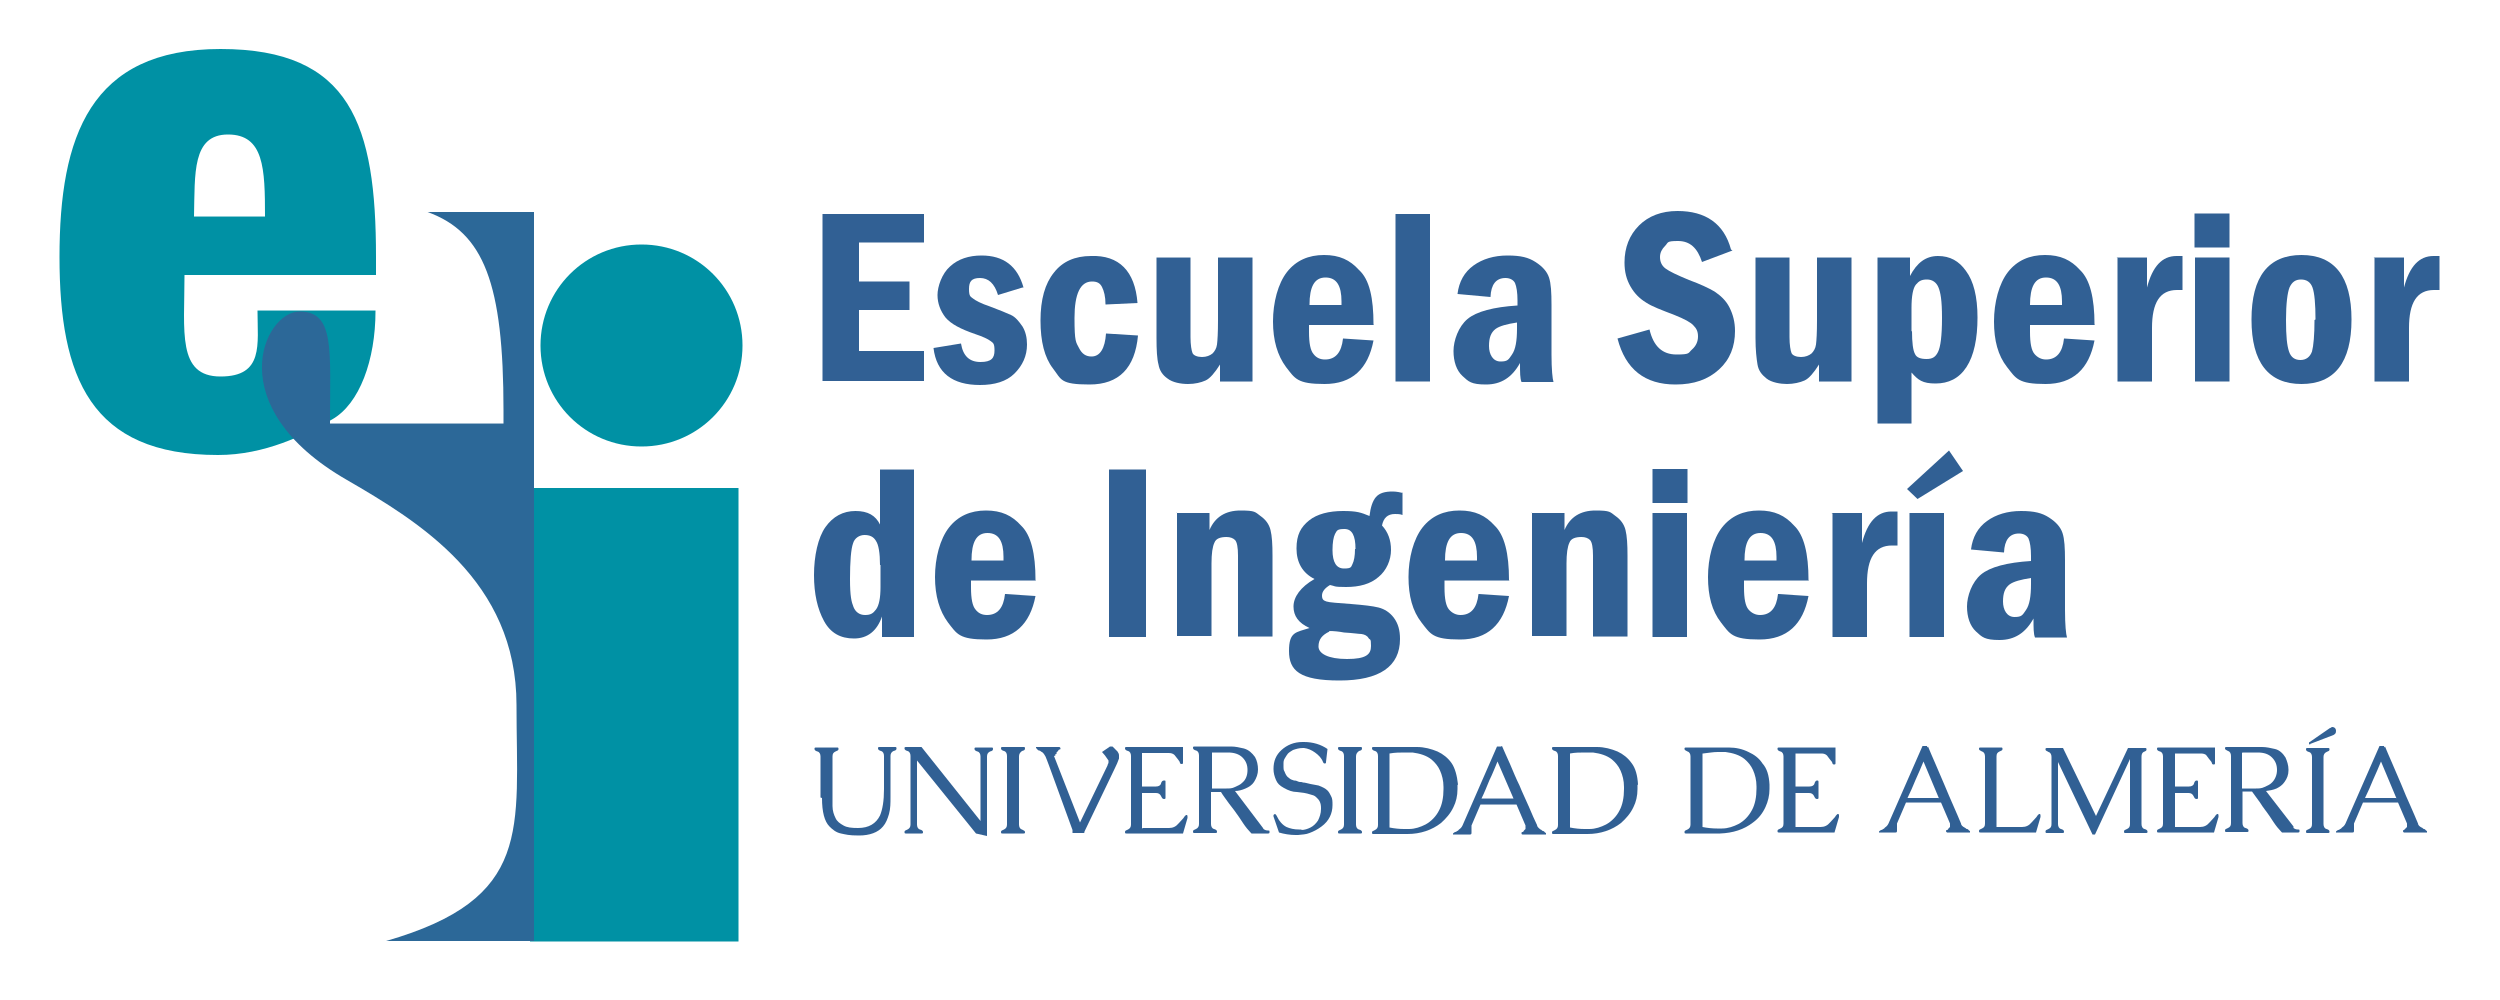 <?xml version="1.0" encoding="UTF-8"?>
<svg id="ESI_UAL" xmlns="http://www.w3.org/2000/svg" version="1.1" viewBox="0 0 500 200">
  <!-- Generator: Adobe Illustrator 29.5.1, SVG Export Plug-In . SVG Version: 2.1.0 Build 141)  -->
  <defs>
    <style>
      .st0 {
        fill: #0091a4;
      }

      .st1 {
        fill: #2c6898;
      }

      .st2 {
        fill: #316094;
      }
    </style>
  </defs>
  <g id="UNIVERSIDAD_DE_ALMERIA">
    <g id="UNIVERSIDAD">
      <path class="st2" d="M327.5,157v.8c0,1.4-.3,2.6-.8,3.6-.6,1.3-1.5,2.3-2.5,3.2-1.8,1.4-4.1,2.2-6.7,2.2h-5.5c-.3,0-.8,0-1.3,0-.2,0-.3,0-.3-.3s.2-.3.6-.5.6-.5.6-1v-13.8c0-.5-.2-.9-.6-1s-.6-.3-.6-.5,0-.3.3-.3h2.1c.7,0,1.4,0,2.1,0h.7c1.2,0,2.5,0,3.8,0,1.5,0,2.9.4,4.1.9,1.1.5,2.1,1.3,2.8,2.3.8,1,1.2,2.5,1.3,4.3h0ZM314,150.6v14.9c1,.2,2,.3,2.9.3h1c1.2,0,2.3-.4,3.3-.9,1.1-.6,2.1-1.6,2.7-2.8.6-1.1.9-2.6.9-4.3v-.4c0-1.3-.3-2.4-.7-3.3s-1-1.6-1.7-2.2c-1-.8-2.3-1.2-3.8-1.4-.5,0-1,0-1.6,0-1,0-2,0-3,.2h0Z"/>
      <path class="st2" d="M300.4,149.2c.4,1,1,2.2,1.6,3.6.6,1.4,1.2,2.9,1.9,4.3.6,1.5,1.3,2.9,1.9,4.3s1.1,2.6,1.6,3.6c0,.3.3.6.7.9.2,0,.3.3.5.3.2,0,.3.2.4.3s.2,0,.2.2h0v.2c0,0,0,0-.2,0h-4.2c0,0-.2,0-.3,0,0,0-.2,0-.2-.2h0c0-.2,0-.3.2-.3s.2-.2.3-.3c0,0,.2-.2.3-.3v-.3c0-.2,0-.3,0-.4l-1.8-4.2h-7.2c-.3.7-.6,1.4-.9,2.1-.3.7-.6,1.4-.9,2.1,0,.2,0,.3,0,.4v.4c0,0,0,.2,0,.3,0,0,0,.2,0,.2v.2h0c0,.3-.2.3-.3.3h-3.2c0,0-.2,0-.2,0h0v-.2c0,0,.2-.2.4-.3,0,0,.3,0,.4-.2.2,0,.3-.2.4-.3.3-.2.5-.4.7-.8l6.9-15.8h.8ZM302.7,159.7l-3.2-7.4c-.5,1.2-1,2.5-1.6,3.7-.5,1.2-1,2.5-1.6,3.7h6.3Z"/>
      <path class="st2" d="M291.5,157v.8c0,1.4-.3,2.6-.8,3.6-.6,1.3-1.5,2.3-2.5,3.2-1.8,1.4-4.1,2.2-6.7,2.2h-5.5c-.3,0-.8,0-1.3,0-.2,0-.3,0-.3-.3s.2-.3.6-.5c.4-.2.6-.5.6-1v-13.8c0-.5-.2-.9-.6-1s-.6-.3-.6-.5,0-.3.3-.3h2.1c.7,0,1.4,0,2.1,0h.7c1.2,0,2.5,0,3.8,0,1.5,0,2.9.4,4.1.9,1.1.5,2.1,1.3,2.8,2.3.7,1,1.1,2.5,1.3,4.3h0ZM277.9,150.6v14.9c1,.2,2,.3,2.9.3h1c1.2,0,2.3-.4,3.3-.9,1.1-.6,2.1-1.6,2.7-2.8.6-1.1.9-2.6.9-4.3v-.4c0-1.3-.3-2.4-.7-3.3s-1-1.6-1.7-2.2c-1-.8-2.3-1.2-3.8-1.4-.5,0-1,0-1.6,0-.9,0-1.9,0-3,.2h0Z"/>
      <path class="st2" d="M271.2,151.3v13.6c0,.5.2.9.6,1s.6.3.6.5,0,.3-.3.3h-4.2c-.2,0-.3,0-.3-.3s.2-.3.6-.5c.4-.2.6-.5.6-1v-13.7c0-.5-.2-.9-.6-1s-.6-.3-.6-.5,0-.3.3-.3h4.2c.2,0,.3,0,.3.3s-.2.4-.6.5c-.4.3-.6.6-.6,1.1Z"/>
      <path class="st2" d="M260.2,166c.7,0,1.3-.2,1.9-.5.6-.3,1.1-.8,1.5-1.4.3-.6.6-1.4.6-2.3v-.2c0-1-.3-1.6-1-2.2-.3-.3-.7-.4-1.1-.5-.9-.3-1.7-.4-2.7-.5-.9,0-1.7-.3-2.6-.8s-1.3-.9-1.6-1.6-.5-1.4-.5-2.2c0-1.6.5-2.8,1.6-3.8s2.5-1.6,4.2-1.6h.3c1.8,0,3.4.5,4.7,1.4l-.3,2.6c0,.2,0,.3-.3.3h0c0,0-.2,0-.3-.3-.3-.8-.9-1.4-1.6-1.9-.7-.5-1.4-.8-2.2-.9h-.2c-.8,0-1.4.2-2,.4-.3.2-.7.4-1,.7-.2.3-.4.5-.6.9-.2.3-.3.6-.3,1,0,.3,0,.5,0,.8s0,.6.2.9c.2.5.4,1,.9,1.3.3.3.7.4,1,.5.2,0,.4,0,.8.2s.6,0,1,.2c.4,0,1,.2,1.5.3s1,.2,1.6.3c.8.3,1.4.6,1.8,1,.3.3.5.7.7,1.1.3.5.3,1.1.3,1.8,0,1.7-.7,3.2-2.2,4.3-.8.6-1.6,1-2.4,1.3-.7.3-1.5.3-2.3.4h-.5c-1.1,0-2.3-.2-3.3-.5l-1.1-3.2h0c0-.2,0-.3,0-.3s.2-.2.3-.2.2.2.3.3c.5,1.1,1.2,1.9,2,2.3.7.3,1.5.5,2.5.5.2,0,.3,0,.6,0h0Z"/>
      <path class="st2" d="M252.7,165.8c.3.2.5.3.9.3.3,0,.3,0,.3.3h0c0,.2,0,.3-.3.3h-3.3c0,0-.3-.3-.9-1-.5-.6-1-1.4-1.6-2.3-.6-.9-1.3-1.8-2-2.7-.7-1-1.2-1.6-1.6-2.3h-2v6.4c0,.5.2.9.6,1s.6.3.6.5,0,.3-.3.3h-4.2c-.2,0-.3,0-.3-.3s.2-.3.6-.5c.4-.2.6-.5.6-1v-13.7c0-.5-.2-.9-.6-1s-.6-.3-.6-.5,0-.3.3-.3h7.3c.9,0,1.7.2,2.6.4,1,.3,1.6.9,2.2,1.7.4.7.6,1.6.6,2.5s-.3,1.7-.8,2.5c-.4.6-1,1-1.7,1.3-.7.3-1.4.5-2.1.5l5.6,7.4h0ZM242.4,150.5v7.2h2.9c.6,0,1.1,0,1.7-.3s1-.4,1.5-.9c.7-.6,1-1.5,1-2.5s-.3-1.8-1-2.5c-.7-.7-1.7-1-2.9-1h-3Z"/>
      <path class="st2" d="M228.5,165.6h5.3c.8,0,1.4-.3,1.9-.9s1-1,1.2-1.4c.2-.2.3-.3.3-.3.2,0,.3,0,.3.3v.3l-.9,3.1h-11.3c-.2,0-.3,0-.3-.3s.2-.3.6-.5c.4-.2.6-.5.6-1v-13.7c0-.5-.2-.9-.6-1s-.6-.3-.6-.5,0-.3.3-.3h11.3v3.1c0,.2,0,.3-.3.3s-.3-.2-.4-.5c-.4-.6-.8-1-1-1.3-.3-.3-.7-.4-1.2-.4h-5.3v6.7h2.8c.5,0,.9-.2,1-.6s.3-.6.6-.6.3,0,.3.3v3.1c0,.2,0,.3-.3.3s-.4-.2-.6-.6-.5-.6-1-.6h-2.8v7.2h0Z"/>
      <path class="st2" d="M210.8,151.2l5.2,13.3,5.5-11.4c0-.2.2-.4.2-.6s0-.3,0-.4c-.2-.3-.4-.6-.7-1l-.6-.7,1.6-1.1c0,0,.2,0,.2,0,0,0,.2,0,.3,0l1,1c.2.3.3.5.3.8s0,.3,0,.6c-.2.6-.5,1.3-.9,2.1l-6,12.5c0,.2,0,.3-.2.3,0,0-.2,0-.2,0h-1.8c0,0-.2,0-.2,0,0,0,0,0,0-.3,0-.2,0-.3,0-.3l-4.7-12.9c-.3-.9-.6-1.5-.7-1.8-.2-.3-.3-.6-.7-.9-.2,0-.3-.3-.6-.3-.2,0-.3-.2-.4-.3,0,0,0,0-.2-.2h0v-.2c0,0,0,0,.2,0h4.2c0,0,.2,0,.3,0,0,0,.1.1.2.2h0c0,.2,0,.3-.2.3s-.2.2-.3.3c0,0-.2.2-.3.3,0,0,0,.2,0,.3-.3,0-.3.2-.2.3h0Z"/>
      <path class="st2" d="M203.8,151.3v13.6c0,.5.2.9.6,1,.4.2.6.3.6.5s0,.3-.3.3h-4.2c-.2,0-.3,0-.3-.3s.2-.3.6-.5c.4-.2.6-.5.6-1v-13.7c0-.5-.2-.9-.6-1s-.6-.3-.6-.5,0-.3.3-.3h4.2c.2,0,.3,0,.3.3s-.2.4-.6.5c-.4.3-.6.6-.6,1.1Z"/>
      <path class="st2" d="M196.1,164.2v-12.9c0-.5-.2-.9-.6-1s-.6-.3-.6-.5,0-.3.3-.3h3.1c.2,0,.3,0,.3.3s-.2.4-.6.5c-.4.2-.6.5-.6,1v15.9l-2.2-.5-11.8-14.6v12.8c0,.5.2.9.6,1s.6.3.6.5,0,.3-.3.3h-3.1c-.2,0-.3,0-.3-.3s.2-.3.6-.5c.4-.2.6-.5.6-1v-13.7c0-.5-.2-.9-.6-1s-.6-.3-.6-.5,0-.3.3-.3h3.1l11.8,14.8h0Z"/>
      <path class="st2" d="M164.1,159.5v-8.2c0-.5-.2-.9-.6-1s-.6-.3-.6-.5,0-.3.3-.3h4.2c.2,0,.3,0,.3.3s-.2.3-.6.5c-.4.2-.6.4-.6,1v6.6c0,1.2,0,2.3,0,3.3s.3,1.8.6,2.4c.3.7.9,1.1,1.6,1.5s1.6.5,2.9.5c2.2,0,3.6-.9,4.4-2.5.5-1.2.8-2.9.8-5.3v-6.6c0-.5-.2-.9-.6-1s-.6-.3-.6-.5,0-.3.3-.3h3.1c.2,0,.3,0,.3.3s-.2.4-.6.5c-.4.2-.6.5-.6,1v8.2c0,1.2,0,2.3-.3,3.4-.3,1-.6,1.8-1.2,2.5-1,1.2-2.7,1.8-4.8,1.8s-2.6-.2-3.6-.4-1.7-.8-2.3-1.4c-1-1-1.5-2.9-1.5-5.7h0Z"/>
    </g>
    <g id="DE_ALMERÍA">
      <path class="st2" d="M477,149.3c.4,1,.9,2.1,1.5,3.5s1.2,2.8,1.8,4.2c.6,1.5,1.2,2.9,1.8,4.2.6,1.4,1.1,2.5,1.5,3.5,0,.3.3.6.7.8.2,0,.3.3.5.3.2,0,.3.2.4.3s.2,0,.2.2h0v.2q0,0-.2,0h-4.1s-.2,0-.3,0,0,0-.2-.2h0c0-.2,0-.3.2-.3,0,0,.2-.2.3-.3s.2-.2.3-.3v-.7l-1.8-4.2h-7c-.3.7-.6,1.4-.9,2.1-.3.7-.6,1.4-.9,2.1v1.5h0c0,.3-.2.3-.3.3h-3.1s-.2,0-.2,0h0v-.2c0,0,.2-.2.4-.3,0,0,.3,0,.4-.2.2,0,.3-.2.4-.3.3-.2.5-.4.7-.8l6.8-15.5h.9v.3h0ZM479.3,159.7l-3.1-7.4c-.5,1.2-1,2.4-1.6,3.7-.5,1.2-1,2.4-1.6,3.6h6.2,0Z"/>
      <path class="st2" d="M464.7,151.4v13.4c0,.5.2.9.6,1s.6.3.6.5,0,.3-.3.3h-4.1c-.2,0-.3,0-.3-.3s.2-.3.6-.5c.4-.2.6-.4.6-1v-13.4c0-.5-.2-.9-.6-1s-.6-.3-.6-.5,0-.3.3-.3h4.1c.2,0,.3,0,.3.3s-.2.3-.6.5c-.4.2-.6.5-.6,1Z"/>
      <path class="st2" d="M462.1,148.9h0c-.2,0-.3,0-.3-.2v-.2l4.2-2.9c.2,0,.3-.2.4-.2.5,0,.8.3.8.8s-.2.6-.5.8l-4.7,1.8h0Z"/>
      <path class="st2" d="M458.7,165.6c.3.2.5.3.9.3.3,0,.3,0,.3.3h0c0,.2,0,.3-.3.3h-3.2s-.3-.3-.9-1c-.5-.6-1-1.4-1.6-2.3s-1.3-1.7-1.9-2.7c-.7-1-1.2-1.6-1.6-2.2h-1.9v6.3c0,.5.2.9.6,1s.6.3.6.5,0,.3-.3.3h-4.1c-.2,0-.3,0-.3-.3s.2-.3.6-.5c.4-.2.6-.4.6-1v-13.4c0-.5-.2-.9-.6-1-.4-.2-.6-.3-.6-.5s0-.3.3-.3h7.1c.9,0,1.7.2,2.6.4s1.6.9,2.1,1.7c.3.7.6,1.5.6,2.5s-.3,1.7-.8,2.4c-.4.6-1,1-1.6,1.3-.7.3-1.4.4-2.1.5l5.5,7.1h0ZM448.4,150.6v7.1h2.8c.5,0,1.1,0,1.7-.3s1-.4,1.5-.9c.6-.6,1-1.5,1-2.5s-.3-1.8-1-2.5c-.7-.7-1.6-1-2.9-1h-3Z"/>
      <path class="st2" d="M434.8,165.4h5.2c.8,0,1.4-.3,1.9-.9.5-.6,1-1,1.2-1.4.2-.2.3-.3.3-.3.2,0,.3,0,.3.3v.3l-.9,3.1h-11.1c-.2,0-.3,0-.3-.3s.2-.3.6-.5c.4-.2.6-.4.6-1v-13.4c0-.5-.2-.9-.6-1s-.6-.3-.6-.5,0-.3.3-.3h11.3v3.1c0,.2,0,.3-.3.3s-.3-.2-.4-.5c-.4-.5-.8-1-1-1.3s-.7-.4-1.1-.4h-5.2v6.6h2.8c.5,0,.9-.2,1-.6s.3-.6.5-.6.3,0,.3.3v3.1c0,.2,0,.3-.3.3s-.4-.2-.6-.6-.5-.6-1-.6h-2.7v7h-.2Z"/>
      <path class="st2" d="M428.3,151.4v13.4c0,.5.2.9.6,1s.6.3.6.5,0,.3-.3.3h-4.1c-.2,0-.3,0-.3-.3s.2-.3.6-.5c.4-.2.6-.4.6-1v-13l-7,15.1h-.5l-6.9-14.5v12.4c0,.5.2.9.6,1s.6.3.6.5,0,.3-.3.3h-3.1c-.2,0-.3,0-.3-.3s.2-.3.6-.5c.4-.2.6-.4.6-1v-13.4c0-.5-.2-.9-.6-1-.4-.2-.6-.3-.6-.5s0-.3.3-.3h3.2l6.6,13.6,6.4-13.6h3.4c.2,0,.3,0,.3.3s-.2.3-.6.5c-.3.2-.4.5-.4,1h0Z"/>
      <path class="st2" d="M399.2,165.4h5.2c.8,0,1.4-.3,1.9-.9s1-1,1.2-1.4c.2-.2.3-.3.3-.3.2,0,.3,0,.3.3v.3l-.9,3.1h-11.1c-.2,0-.3,0-.3-.3s.2-.3.6-.5c.4-.2.6-.4.6-1v-13.4c0-.5-.2-.9-.6-1-.4-.2-.6-.3-.6-.5s0-.3.3-.3h4.1c.2,0,.3,0,.3.3s-.2.3-.6.5c-.4.2-.6.4-.6,1v14.1h0Z"/>
      <path class="st2" d="M385.6,149.3c.4,1,.9,2.1,1.5,3.5s1.2,2.8,1.8,4.2,1.2,2.9,1.8,4.2c.6,1.4,1.1,2.5,1.5,3.5,0,.3.3.6.7.8s.3.3.5.3c.2,0,.3.2.4.3s.2,0,.2.2h0v.2c0,0,0,0-.2,0h-4.1c0,0-.2,0-.3,0,0,0-.1-.1-.2-.2h0c0-.2,0-.3.2-.3s.2-.2.3-.3c0,0,.2-.2.3-.3v-.3c0-.2,0-.3,0-.4l-1.8-4.2h-7c-.3.7-.6,1.4-.9,2.1-.3.7-.6,1.4-.9,2.1,0,.2,0,.3,0,.4v.4c0,0,0,.2,0,.3,0,0,0,.2,0,.2v.2h0c0,.3-.2.3-.3.3h-3.1c0,0-.2,0-.2,0h0v-.2c0,0,.2-.2.4-.3,0,0,.3,0,.4-.2.2,0,.3-.2.4-.3.3-.2.5-.4.7-.8l6.8-15.5h.9v.3h0ZM387.8,159.7l-3.1-7.4c-.5,1.2-1,2.4-1.6,3.7-.5,1.2-1,2.4-1.6,3.6h6.2,0Z"/>
      <path class="st2" d="M358.9,165.4h5.2c.8,0,1.4-.3,1.9-.9s1-1,1.2-1.4c.2-.2.3-.3.3-.3.2,0,.3,0,.3.3v.3l-.9,3.1h-11.1c-.2,0-.3,0-.3-.3s.2-.3.6-.5c.4-.2.6-.4.6-1v-13.4c0-.5-.2-.9-.6-1s-.6-.3-.6-.5,0-.3.3-.3h11.3v3.1c0,.2,0,.3-.3.3s-.3-.2-.4-.5c-.4-.5-.8-1-1-1.3-.3-.3-.7-.4-1.1-.4h-5.2v6.6h2.8c.5,0,.9-.2,1-.6s.3-.6.5-.6.3,0,.3.3v3.1c0,.2,0,.3-.3.3s-.4-.2-.6-.6-.5-.6-1-.6h-2.7v7h-.2Z"/>
      <path class="st2" d="M353.9,157v.8c0,1.3-.3,2.5-.8,3.6-.6,1.3-1.4,2.3-2.5,3.1-1.8,1.4-4,2.1-6.6,2.2h-5.5c-.3,0-.8,0-1.3,0-.2,0-.3,0-.3-.3s.2-.3.6-.5c.4-.2.6-.5.6-1v-13.6c0-.5-.2-.9-.6-1-.4-.2-.6-.3-.6-.5s0-.3.3-.3h2.1c.7,0,1.4,0,2,0h.7c1.2,0,2.5,0,3.7,0,1.5,0,2.8.3,4,.9,1.1.5,2.1,1.2,2.8,2.3.9,1,1.3,2.4,1.4,4.2h0ZM340.5,150.7v14.7c1,.2,2,.3,2.9.3h1c1.2,0,2.3-.4,3.3-.9,1.1-.6,2-1.5,2.7-2.8.6-1.1.9-2.6.9-4.3v-.4c0-1.3-.3-2.4-.7-3.3s-1-1.6-1.7-2.2c-1-.8-2.3-1.2-3.8-1.4-.5,0-1,0-1.6,0-.9,0-1.9.2-2.9.3h0Z"/>
    </g>
  </g>
  <g id="Escuela_Superior_de_Ingenieria">
    <path class="st2" d="M164.5,42.8h20.3v5.7h-13v7.8h10.1v5.7h-10.1v8.2h13v6h-20.3v-33.4Z"/>
    <path class="st2" d="M204.5,57.5l-4.9,1.5c-.7-2.3-1.9-3.4-3.6-3.4s-2.2.7-2.2,2.2.3,1.5.8,1.9,1.6,1,3.4,1.6c1.9.7,3.3,1.3,4.2,1.7s1.6,1.3,2.3,2.3c.6,1,.9,2.2.9,3.6,0,2.3-.9,4.2-2.5,5.8-1.6,1.6-4,2.3-6.9,2.3-5.5,0-8.7-2.4-9.3-7.4l5.5-.9c.4,2.5,1.7,3.7,3.9,3.7s2.8-.8,2.8-2.3-.3-1.5-.8-1.9-1.6-.9-3.1-1.4c-2.9-1-4.8-2-5.9-3.3-1-1.3-1.6-2.8-1.6-4.5s.9-4.3,2.5-5.7c1.6-1.5,3.8-2.2,6.3-2.2,4.4,0,7.2,2.1,8.4,6.4Z"/>
    <path class="st2" d="M227.5,60.6l-6.4.3c0-1.6-.3-2.7-.7-3.5-.4-.8-1-1.1-2-1.1-2.3,0-3.5,2.4-3.5,7.3s.3,4.8.9,6,1.4,1.7,2.5,1.7c1.7,0,2.7-1.6,2.9-4.6l6.4.4c-.6,6.5-3.8,9.8-9.7,9.8s-5.6-1-7.3-3.2c-1.7-2.2-2.5-5.4-2.5-9.6s.9-7.4,2.7-9.6c1.7-2.2,4.2-3.3,7.4-3.3,5.6-.2,8.8,3,9.3,9.4h0Z"/>
    <path class="st2" d="M231.2,51.5h6.9v15.9c0,1.6.2,2.7.4,3.2s1,.8,1.9.8,1.6-.3,2.1-.7c.4-.4.8-1,.9-1.8s.2-2.3.2-4.8v-12.6h6.9v24.8h-6.5v-3.4c-1,1.6-2,2.8-2.9,3.2s-2.1.7-3.5.7-3.1-.3-4.1-1.1c-1-.7-1.6-1.6-1.8-2.8-.3-1.1-.4-2.9-.4-5.3v-16.1h0Z"/>
    <path class="st2" d="M274.8,65h-13v1.4c0,2.3.3,3.7.9,4.4.6.8,1.4,1.1,2.3,1.1,2.1,0,3.3-1.4,3.6-4.2l6.1.4c-1.1,5.7-4.3,8.7-9.8,8.7s-5.9-1.1-7.7-3.4c-1.7-2.3-2.6-5.3-2.6-9.1s1-7.6,2.8-9.9,4.3-3.4,7.4-3.4,5.2,1,7,3c2.1,1.9,2.9,5.6,2.9,10.9h0ZM268.3,61v-.7c0-3.2-1-4.8-3.2-4.8s-3.2,1.8-3.2,5.5h6.4Z"/>
    <path class="st2" d="M279.1,42.8h6.9v33.5h-6.9v-33.5Z"/>
    <path class="st2" d="M298.1,59.4l-6.6-.6c.3-2.5,1.4-4.4,3.2-5.7s4.1-2,6.8-2,4.2.4,5.6,1.3c1.4.9,2.3,1.9,2.7,3.1s.5,3,.5,5.5v9.9c0,3,.2,4.9.4,5.5h-6.4c-.3-.7-.3-1.9-.3-3.8-1.6,2.9-3.8,4.3-6.8,4.3s-3.5-.6-4.7-1.7-1.8-2.9-1.8-5,1-4.9,2.8-6.4c1.8-1.5,5.2-2.4,10-2.7v-1c0-1.6-.2-2.8-.5-3.5-.3-.6-1-1-1.9-1-1.9,0-2.9,1.3-3,3.8h0ZM303.4,64.5c-2,.3-3.5.7-4.3,1.3-.9.7-1.3,1.7-1.3,3.4s.8,3.1,2.3,3.1,1.6-.4,2.3-1.4c.7-1,1-2.7,1-5.2v-1.2h0Z"/>
    <path class="st2" d="M346.5,50.1l-6.1,2.3c-.9-2.8-2.4-4.2-4.8-4.2s-1.9.3-2.6,1c-.6.6-1,1.3-1,2.2s.3,1.7,1.1,2.3c.8.6,2.3,1.3,4.7,2.3,2.2.8,3.9,1.6,5.1,2.3,1.2.8,2.3,1.8,3,3.2s1.1,2.9,1.1,4.7c0,3.1-1,5.7-3.2,7.7s-5,3-8.7,3c-6.1,0-10-3-11.6-9.2l6.4-1.8c.8,3.4,2.6,5,5.4,5s2.3-.3,3.1-1c.8-.7,1.2-1.6,1.2-2.6s-.3-1.6-.9-2.2c-.5-.6-1.8-1.3-3.8-2.1-2.6-1-4.5-1.7-5.7-2.5-1.3-.8-2.3-1.8-3.1-3.2s-1.2-2.9-1.2-4.8c0-3,1-5.5,2.9-7.4,1.9-1.9,4.5-2.9,7.7-2.9,5.6,0,9.3,2.5,10.7,7.7h0Z"/>
    <path class="st2" d="M351,51.5h6.9v15.9c0,1.6.2,2.7.4,3.2s1,.8,1.9.8,1.6-.3,2.1-.7c.4-.4.8-1,.9-1.8s.2-2.3.2-4.8v-12.6h6.9v24.8h-6.5v-3.4c-1,1.6-2,2.8-2.9,3.2s-2.2.7-3.5.7-3.1-.3-4.1-1.1-1.6-1.6-1.8-2.8-.4-2.9-.4-5.3v-16.1h0Z"/>
    <path class="st2" d="M375.6,51.5h6.4v3.7c1.4-2.7,3.2-4,5.6-4s4.2,1,5.6,3c1.5,2,2.3,5.1,2.3,9.3s-.7,7.6-2.2,9.9-3.6,3.3-6.2,3.3-3.5-.7-4.8-2.2v10.2h-6.8v-33.2ZM382.4,66.2c0,2.3.2,3.9.6,4.6.3.7,1.1,1,2.3,1s1.8-.4,2.3-1.4.8-3.2.8-6.8-.3-5.1-.7-6.1-1.2-1.6-2.3-1.6-1.6.3-2.2,1c-.6.7-.9,2.3-.9,4.7v4.7h0Z"/>
    <path class="st2" d="M419,65h-13v1.4c0,2.3.3,3.7.9,4.4s1.4,1.1,2.3,1.1c2.1,0,3.3-1.4,3.6-4.2l6.1.4c-1.1,5.7-4.3,8.7-9.8,8.7s-5.9-1.1-7.7-3.4-2.6-5.3-2.6-9.1,1-7.6,2.8-9.9,4.3-3.4,7.4-3.4,5.2,1,7,3c2,1.9,2.9,5.6,2.9,10.9h0ZM412.4,61v-.7c0-3.2-1-4.8-3.2-4.8s-3.2,1.8-3.2,5.5h6.4Z"/>
    <path class="st2" d="M423.3,51.5h6.1v6c1.1-4.2,3-6.3,5.9-6.3s.7,0,1.2,0v6.8h-1.1c-3.4,0-5,2.5-5,7.6v10.7h-6.9v-24.7h0Z"/>
    <path class="st2" d="M445.9,49.5h-7v-6.8h7v6.8ZM439,51.5h6.9v24.8h-6.9v-24.8Z"/>
    <path class="st2" d="M470.3,63.9c0,8.6-3.4,12.9-10,12.9s-10-4.3-10-12.9,3.4-12.9,10-12.9,10,4.3,10,12.9ZM463.1,63.9c0-3.1-.2-5.3-.6-6.4s-1.2-1.6-2.3-1.6-1.8.5-2.3,1.6c-.4,1-.7,3.2-.7,6.5s.2,5.1.6,6.3,1.2,1.7,2.3,1.7,1.9-.6,2.3-1.7c.3-1.1.5-3.3.5-6.3h0Z"/>
    <path class="st2" d="M474.7,51.5h6.1v6c1.1-4.2,3-6.3,5.9-6.3s.7,0,1.2,0v6.8h-1.1c-3.4,0-5,2.5-5,7.6v10.7h-6.9v-24.7h0Z"/>
    <path class="st2" d="M176,93.9h6.8v33.5h-6.4v-4.1c-1,2.9-2.9,4.4-5.6,4.4s-4.7-1.1-6-3.5-2-5.4-2-9.2.8-7.5,2.3-9.6,3.5-3.2,6-3.2,4,.9,4.9,2.7v-11.1h0ZM176,113c0-2.4-.3-4.1-.8-4.8-.5-.9-1.3-1.2-2.3-1.2s-2,.6-2.3,1.7c-.4,1.1-.6,3.6-.6,7.1s.3,4.6.7,5.6,1.2,1.6,2.3,1.6,1.6-.3,2.2-1.1.9-2.3.9-4.5v-4.4h0Z"/>
    <path class="st2" d="M207.2,116.1h-13v1.4c0,2.3.3,3.7.9,4.4.6.8,1.4,1.1,2.3,1.1,2.1,0,3.3-1.4,3.6-4.2l6.1.4c-1.1,5.7-4.3,8.7-9.8,8.7s-5.9-1.1-7.7-3.4c-1.7-2.3-2.6-5.3-2.6-9.1s1-7.6,2.8-9.9c1.8-2.3,4.3-3.4,7.4-3.4s5.2,1,7,3c2,1.9,2.9,5.6,2.9,10.9h0ZM200.7,112.1v-.7c0-3.2-1-4.8-3.2-4.8s-3.2,1.8-3.2,5.5h6.4Z"/>
    <path class="st2" d="M221.8,93.9h7.4v33.5h-7.4v-33.5Z"/>
    <path class="st2" d="M235.3,102.6h6.6v3.4c1.1-2.6,3.2-3.9,6.2-3.9s2.9.3,4,1.1c1,.7,1.7,1.6,2,2.8s.4,2.9.4,5.1v16.2h-6.9v-16.2c0-1.6-.2-2.7-.6-3.1s-1-.6-1.7-.6c-1.2,0-2.1.3-2.4,1.1-.4.8-.6,2.2-.6,4.2v14.5h-6.9v-24.7h0Z"/>
    <path class="st2" d="M280.5,98.5v4.5c-.5-.2-1-.2-1.5-.2-1.5,0-2.3.8-2.6,2.3,1.2,1.3,1.8,2.9,1.8,4.9s-.9,4.1-2.5,5.4c-1.6,1.4-3.8,2-6.5,2s-2.1-.2-3.2-.4c-1,.6-1.6,1.3-1.6,2.1s.3,1,.9,1.2,2.3.3,4.9.5c2.5.2,4.3.4,5.5.7,1.2.3,2.3,1,3.1,2.1s1.2,2.4,1.2,4.2c0,5.5-4.1,8.3-12.1,8.3s-10.1-2-10.1-5.9,1.4-3.7,4.1-4.6c-2.2-1-3.2-2.4-3.2-4.3s1.4-3.9,4.2-5.5c-2.4-1.2-3.6-3.3-3.6-6.1s.9-4.3,2.5-5.6,4-1.9,6.8-1.9,3.6.3,5.3,1c.2-1.7.6-3,1.3-3.8s1.8-1.1,3.3-1.1c.9,0,1.6.2,2.1.3h0ZM265.9,126.3c-1.5.7-2.2,1.6-2.2,3s1.9,2.5,5.7,2.5,4.8-.9,4.8-2.6-.2-1.1-.5-1.6-.8-.7-1.4-.8c-.5,0-1.7-.2-3.5-.3-1-.2-2.1-.3-3-.3ZM271.1,109.8c0-2.7-.7-4-2.2-4s-1.5.3-1.9,1c-.3.6-.5,1.7-.5,3.2,0,2.5.8,3.7,2.3,3.7s1.4-.3,1.7-.9.5-1.6.5-3Z"/>
    <path class="st2" d="M301.9,116.1h-13v1.4c0,2.3.3,3.7.9,4.4s1.4,1.1,2.3,1.1c2.1,0,3.3-1.4,3.6-4.2l6.1.4c-1.1,5.7-4.3,8.7-9.8,8.7s-5.9-1.1-7.7-3.4-2.6-5.3-2.6-9.1,1-7.6,2.8-9.9,4.3-3.4,7.4-3.4,5.2,1,7,3c2,1.9,2.9,5.6,2.9,10.9h0ZM295.4,112.1v-.7c0-3.2-1-4.8-3.2-4.8s-3.2,1.8-3.2,5.5h6.4Z"/>
    <path class="st2" d="M306.3,102.6h6.6v3.4c1.1-2.6,3.2-3.9,6.2-3.9s2.9.3,4,1.1c1,.7,1.7,1.6,2,2.8s.4,2.9.4,5.1v16.2h-6.9v-16.2c0-1.6-.2-2.7-.6-3.1s-1-.6-1.7-.6c-1.2,0-2.1.3-2.4,1.1-.4.8-.6,2.2-.6,4.2v14.5h-6.9v-24.7h0Z"/>
    <path class="st2" d="M337.5,100.6h-7v-6.8h7v6.8ZM330.5,102.6h6.9v24.8h-6.9v-24.8Z"/>
    <path class="st2" d="M361.8,116.1h-13v1.4c0,2.3.3,3.7.9,4.4s1.4,1.1,2.3,1.1c2.1,0,3.3-1.4,3.6-4.2l6.1.4c-1.1,5.7-4.3,8.7-9.8,8.7s-5.9-1.1-7.7-3.4-2.6-5.3-2.6-9.1,1-7.6,2.8-9.9,4.3-3.4,7.4-3.4,5.2,1,7,3c2,1.9,2.9,5.6,2.9,10.9h0ZM355.3,112.1v-.7c0-3.2-1-4.8-3.2-4.8s-3.2,1.8-3.2,5.5h6.4Z"/>
    <path class="st2" d="M366.3,102.6h6.1v6c1.1-4.2,3-6.3,5.9-6.3s.7,0,1.2,0v6.8h-1.1c-3.4,0-5,2.5-5,7.6v10.7h-6.9v-24.7h0Z"/>
    <path class="st2" d="M381.4,97.8l8.4-7.7,2.8,4.1-9.1,5.6-2.1-2h0ZM381.9,102.6h6.9v24.8h-6.9v-24.8Z"/>
    <path class="st2" d="M400.8,110.5l-6.6-.6c.3-2.5,1.4-4.4,3.2-5.7s4.1-2,6.8-2,4.2.4,5.6,1.3c1.4.9,2.3,1.9,2.7,3.1s.5,3,.5,5.5v9.9c0,3,.2,4.9.4,5.5h-6.4c-.3-.7-.3-1.9-.3-3.8-1.6,2.9-3.8,4.3-6.8,4.3s-3.5-.6-4.7-1.7-1.8-2.9-1.8-5,1-4.9,2.8-6.4,5.2-2.4,10-2.7v-1c0-1.6-.2-2.8-.5-3.5-.3-.6-1-1-1.9-1-1.9,0-2.9,1.3-3,3.8h0ZM406.2,115.6c-2,.3-3.5.7-4.3,1.3-.9.7-1.3,1.7-1.3,3.4s.8,3.1,2.3,3.1,1.6-.4,2.3-1.4c.7-1,1-2.7,1-5.2v-1.2h0Z"/>
  </g>
  <g id="ESI_icono">
    <rect class="st0" x="106" y="97.6" width="41.7" height="90.7"/>
    <path class="st0" d="M148.5,69.1c0,11.2-9,20.2-20.2,20.2s-20.2-9-20.2-20.2,9-20.2,20.2-20.2,20.2,9,20.2,20.2"/>
    <path class="st0" d="M75.1,62.2c0,9.8-3.2,18.6-8.7,21.7-5.5,3.1-13.4,7.1-22.8,7.1-25.5,0-31.7-15.5-31.7-39.6S18,9.8,44.1,9.8s31.1,15.2,31.1,41.6v3.6h-38.3c0,11.3-1.5,20.3,7.2,20.3s7.4-6.4,7.4-13.2h23.6ZM53,43.3c0-9.6-.2-16.4-7.4-16.4s-6.6,7.8-6.8,16.4h14.3Z"/>
    <path class="st1" d="M85.5,42.4c11.3,4.1,15.2,14.3,15.2,39.7v2.6h-34.7c0-14.8,1-22.4-6.1-22.4s-16.1,19,9.5,33.7c14.3,8.3,33.9,20.1,33.9,45s3.4,38.7-26.1,47.2h29.6V42.4h-21.3Z"/>
  </g>
</svg>